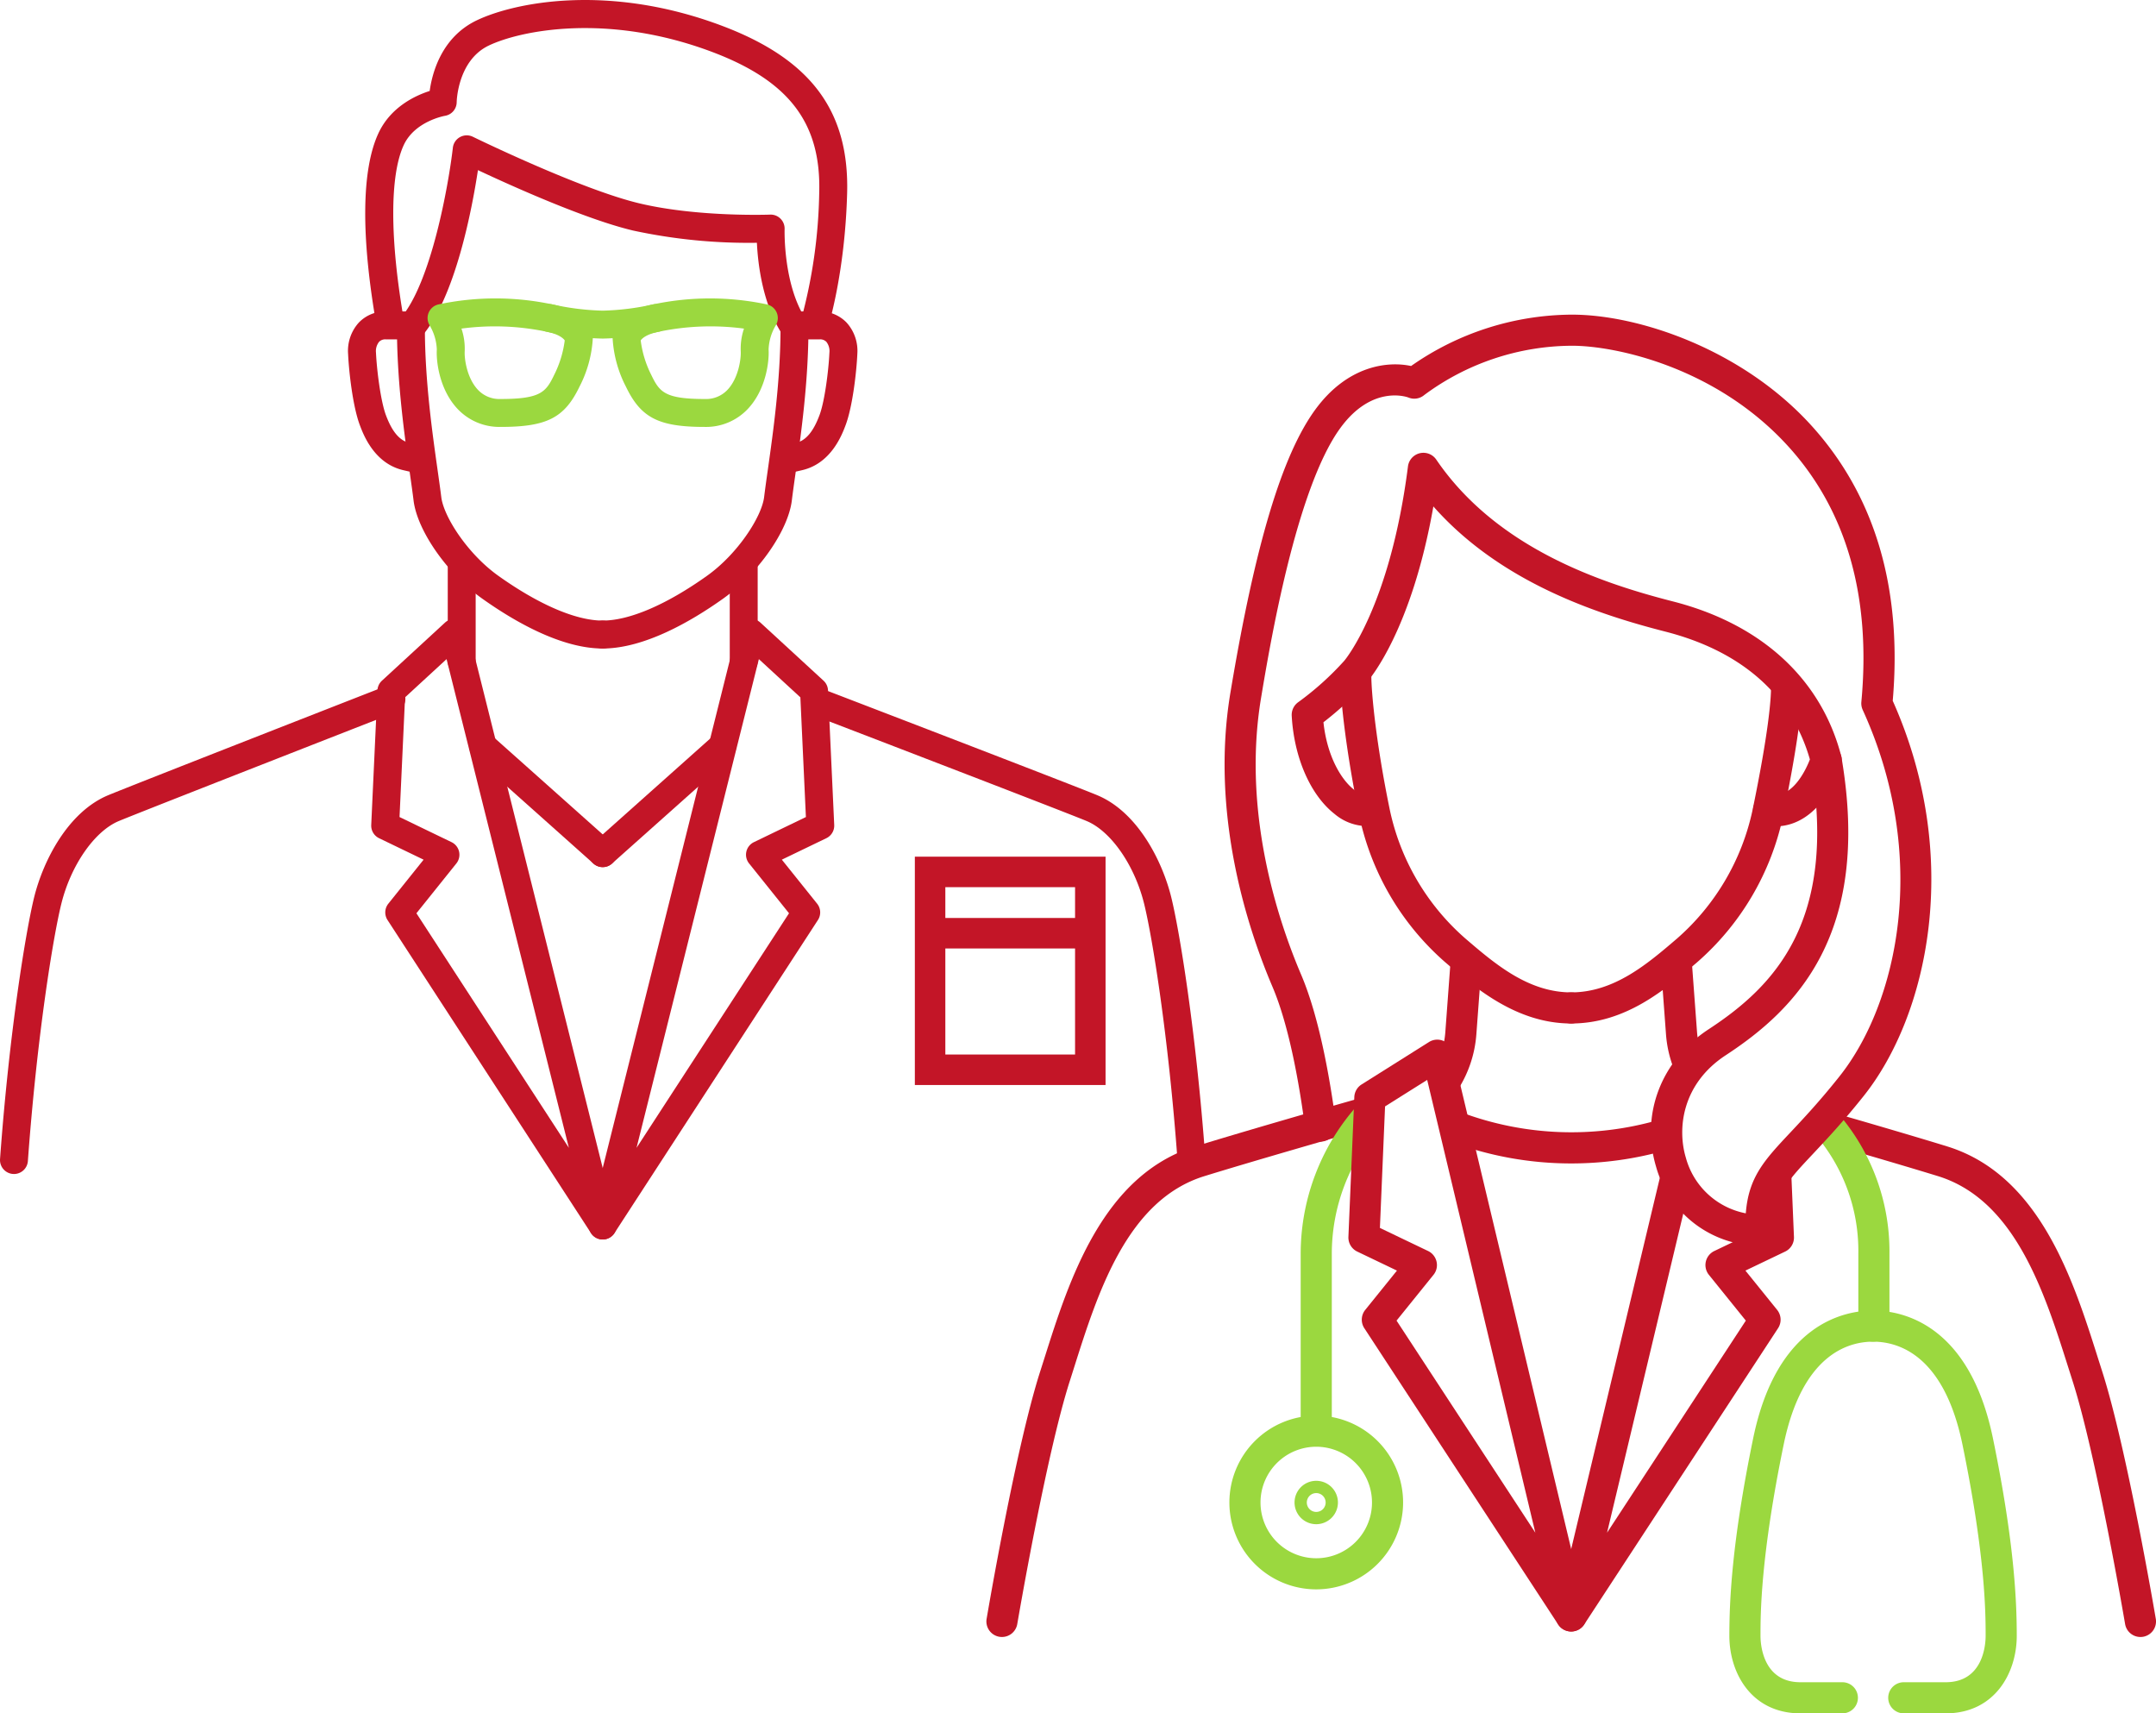 <svg xmlns="http://www.w3.org/2000/svg" width="424.263" height="337.103" viewBox="0 0 424.263 337.103">
  <g id="Group_2356" data-name="Group 2356" transform="translate(-240.693 -3020.058)">
    <g id="Group_2355" data-name="Group 2355">
      <g id="Group_1226" data-name="Group 1226" transform="translate(316.076 2909.14)">
        <g id="Group_1219" data-name="Group 1219" transform="translate(283.287 330.266)">
          <path id="Path_4754" data-name="Path 4754" d="M221.567,314.13a3.057,3.057,0,0,1-3.012-2.551c-.057-.331-5.661-33.232-10.33-47.8l-.861-2.71c-4.645-14.657-10.42-32.9-25.616-37.607-5.1-1.575-14.322-4.286-20.493-6.065a3.061,3.061,0,1,1,1.7-5.882c6.2,1.784,15.477,4.51,20.608,6.1,18.253,5.653,24.836,26.432,29.64,41.611l.853,2.682c4.8,14.983,10.306,47.284,10.539,48.652a3.064,3.064,0,0,1-2.51,3.531A3.12,3.12,0,0,1,221.567,314.13Z" transform="translate(-159.042 -211.399)" fill="#c31527" class="fill-secondary"/>
        </g>
        <g id="Group_1220" data-name="Group 1220" transform="translate(118.722 326.675)">
          <path id="Path_4755" data-name="Path 4755" d="M121.786,316.841a3.156,3.156,0,0,1-.514-.041,3.061,3.061,0,0,1-2.506-3.531C119,311.9,124.5,279.6,129.3,264.618l.853-2.677c4.8-15.175,11.387-35.962,29.644-41.615,8.734-2.7,24.926-7.379,33.113-9.69a3.06,3.06,0,1,1,1.661,5.89c-8.159,2.306-24.281,6.963-32.966,9.649-15.2,4.706-20.975,22.955-25.616,37.615l-.857,2.7c-4.673,14.567-10.273,47.468-10.334,47.8A3.057,3.057,0,0,1,121.786,316.841Z" transform="translate(-118.722 -210.519)" fill="#c31527" class="fill-secondary"/>
        </g>
        <g id="Group_1209" data-name="Group 1209" transform="translate(280.693 328.638)">
          <path id="Path_4744" data-name="Path 4744" d="M171.078,257.1a3.062,3.062,0,0,1-3.061-3.061V240a35.1,35.1,0,0,0-8.861-23.938,3.06,3.06,0,0,1,4.624-4.008A41.507,41.507,0,0,1,174.14,240v14.032A3.062,3.062,0,0,1,171.078,257.1Z" transform="translate(-158.406 -211)" fill="#9bd83f" class="fill-primary"/>
        </g>
        <g id="Group_1210" data-name="Group 1210" transform="translate(180.568 327.7)">
          <path id="Path_4745" data-name="Path 4745" d="M136.936,278.448a3.062,3.062,0,0,1-3.061-3.061V240.711a43.871,43.871,0,0,1,10.857-28.9,3.063,3.063,0,0,1,4.608,4.037A37.723,37.723,0,0,0,140,240.711v34.677A3.062,3.062,0,0,1,136.936,278.448Z" transform="translate(-133.875 -210.77)" fill="#9bd83f" class="fill-primary"/>
        </g>
        <g id="Group_1211" data-name="Group 1211" transform="translate(166.54 389.443)">
          <path id="Path_4746" data-name="Path 4746" d="M147.527,260.081a17.091,17.091,0,1,1,17.093-17.089A17.107,17.107,0,0,1,147.527,260.081Zm0-28.06A10.969,10.969,0,1,0,158.5,242.991,10.981,10.981,0,0,0,147.527,232.02Z" transform="translate(-130.438 -225.898)" fill="#9bd83f" class="fill-primary"/>
        </g>
        <g id="Group_1212" data-name="Group 1212" transform="translate(179.36 402.267)">
          <path id="Path_4747" data-name="Path 4747" d="M137.848,237.579a4.269,4.269,0,1,1,4.269-4.269A4.273,4.273,0,0,1,137.848,237.579Zm0-6.122a1.853,1.853,0,1,0,1.853,1.853A1.857,1.857,0,0,0,137.848,231.456Z" transform="translate(-133.579 -229.04)" fill="#9bd83f" class="fill-primary"/>
        </g>
        <g id="Group_1213" data-name="Group 1213" transform="translate(290.145 368.77)">
          <path id="Path_4748" data-name="Path 4748" d="M178.068,300.084h-8.245a3.061,3.061,0,1,1,0-6.122h8.245c7.49,0,7.865-7.6,7.865-9.126,0-4.233,0-15.473-4.559-37.628-3.624-17.62-12.579-20.253-17.591-20.253a3.061,3.061,0,0,1,0-6.122c5.535,0,18.914,2.453,23.587,25.138,4.2,20.4,4.686,31.95,4.686,38.864C192.056,292.178,187.68,300.084,178.068,300.084Z" transform="translate(-160.722 -220.833)" fill="#9bd83f" class="fill-primary"/>
        </g>
        <g id="Group_1214" data-name="Group 1214" transform="translate(264.925 368.77)">
          <path id="Path_4749" data-name="Path 4749" d="M176.775,300.084H168.53c-9.612,0-13.987-7.906-13.987-15.249,0-6.914.486-18.461,4.686-38.864,4.673-22.685,18.057-25.138,23.6-25.138a3.061,3.061,0,0,1,0,6.122c-5.016,0-13.971,2.633-17.6,20.253-4.559,22.154-4.559,33.395-4.559,37.628,0,1.522.38,9.126,7.865,9.126h8.245a3.061,3.061,0,0,1,0,6.122Z" transform="translate(-154.543 -220.833)" fill="#9bd83f" class="fill-primary"/>
        </g>
        <g id="Group_1215" data-name="Group 1215" transform="translate(230.738 242.978)">
          <path id="Path_4750" data-name="Path 4750" d="M149.228,259.325a3.061,3.061,0,0,1,0-6.122c8.449,0,15-5.6,20.771-10.542a46.474,46.474,0,0,0,14.926-25.371c3.163-15.322,3.633-21.75,3.633-24.216a3.061,3.061,0,1,1,6.122,0c0,4.73-1.3,13.53-3.759,25.452a52.69,52.69,0,0,1-16.947,28.787C167.726,252.664,159.942,259.325,149.228,259.325Z" transform="translate(-146.167 -190.013)" fill="#c31527" class="fill-secondary"/>
        </g>
        <g id="Group_1216" data-name="Group 1216" transform="translate(188.347 240.741)">
          <path id="Path_4751" data-name="Path 4751" d="M181.233,261.014c-10.714,0-18.828-6.943-24.75-12.016a52.692,52.692,0,0,1-16.938-28.783c-2.584-12.522-3.763-23.134-3.763-27.689a3.061,3.061,0,1,1,6.122,0c0,3.551.971,13.526,3.637,26.452a46.377,46.377,0,0,0,14.926,25.367c5.771,4.947,12.318,10.547,20.767,10.547a3.061,3.061,0,1,1,0,6.122Z" transform="translate(-135.781 -189.465)" fill="#c31527" class="fill-secondary"/>
        </g>
        <g id="Group_1217" data-name="Group 1217" transform="translate(251.419 297.222)">
          <path id="Path_4752" data-name="Path 4752" d="M156.454,228.677a3.053,3.053,0,0,1-2.882-2.037,23.241,23.241,0,0,1-1.3-6.126l-1.033-13.93a3.061,3.061,0,0,1,6.106-.453l1.033,13.93a17.416,17.416,0,0,0,.955,4.526,3.063,3.063,0,0,1-1.853,3.91A3.018,3.018,0,0,1,156.454,228.677Z" transform="translate(-151.234 -203.303)" fill="#c31527" class="fill-secondary"/>
        </g>
        <g id="Group_1218" data-name="Group 1218" transform="translate(206.015 297.218)">
          <path id="Path_4753" data-name="Path 4753" d="M143.168,232.574a3.062,3.062,0,0,1-2.592-4.682,17.248,17.248,0,0,0,2.551-7.824l1.033-13.934a3.061,3.061,0,0,1,6.106.453l-1.033,13.934a23.361,23.361,0,0,1-3.465,10.608A3.053,3.053,0,0,1,143.168,232.574Z" transform="translate(-140.11 -203.302)" fill="#c31527" class="fill-secondary"/>
        </g>
        <g id="Group_1221" data-name="Group 1221" transform="translate(207.958 329.549)">
          <path id="Path_4756" data-name="Path 4756" d="M166.46,221.5a67.523,67.523,0,0,1-23.893-4.347,3.063,3.063,0,0,1,2.163-5.73,61.882,61.882,0,0,0,38.893,1.522,3.062,3.062,0,1,1,1.706,5.881A67.776,67.776,0,0,1,166.46,221.5Z" transform="translate(-140.586 -211.223)" fill="#c31527" class="fill-secondary"/>
        </g>
        <g id="Group_1222" data-name="Group 1222" transform="translate(189.957 315.465)">
          <path id="Path_4757" data-name="Path 4757" d="M180.018,324.227a3.072,3.072,0,0,1-2.563-1.384l-38.146-58.292a3.066,3.066,0,0,1,.18-3.6l6.241-7.734-7.816-3.743a3.063,3.063,0,0,1-1.735-2.89l1.163-27.53a3.062,3.062,0,0,1,1.429-2.461l13.265-8.347a3.056,3.056,0,0,1,4.6,1.882l26.354,110.327a3.065,3.065,0,0,1-2.975,3.771Zm-34.366-61.17,27.31,41.729L151.68,215.7l-8.29,5.212-1.012,23.91,9.485,4.543a3.075,3.075,0,0,1,1.661,2.09,3.04,3.04,0,0,1-.6,2.592Z" transform="translate(-136.175 -207.773)" fill="#c31527" class="fill-secondary"/>
        </g>
        <g id="Group_1223" data-name="Group 1223" transform="translate(230.739 339.485)">
          <path id="Path_4758" data-name="Path 4758" d="M149.227,306.092a3.065,3.065,0,0,1-2.975-3.771l20.408-85.442a3.061,3.061,0,0,1,5.955,1.42l-16.33,68.353,27.309-41.729-7.269-9.008a3.062,3.062,0,0,1,1.057-4.681l9.485-4.543-.416-9.828a3.063,3.063,0,0,1,2.926-3.188,2.913,2.913,0,0,1,3.188,2.926l.5,11.845a3.058,3.058,0,0,1-1.735,2.894l-7.816,3.743,6.245,7.734a3.073,3.073,0,0,1,.18,3.6l-38.15,58.292A3.072,3.072,0,0,1,149.227,306.092Z" transform="translate(-146.167 -213.658)" fill="#c31527" class="fill-secondary"/>
        </g>
        <g id="Group_1224" data-name="Group 1224" transform="translate(165.588 172.825)">
          <path id="Path_4759" data-name="Path 4759" d="M235.762,356.028a21.243,21.243,0,0,1-20.648-15.587c-3.069-10.289,1-20.9,10.363-27.024,12.918-8.457,25.4-21.3,20.1-52.452a3.06,3.06,0,0,1,6.032-1.029c5.935,34.84-9.057,49.619-22.779,58.6-8.563,5.6-9.583,14.359-7.853,20.15a15.2,15.2,0,0,0,11.8,10.955c.547-7.155,3.677-10.49,8.828-15.971,2.559-2.726,5.747-6.114,9.62-10.992,11.469-14.428,17.787-43.138,4.559-72.08a3.1,3.1,0,0,1-.269-1.559c1.943-20.763-2.918-37.705-14.445-50.362-14.216-15.608-34.019-19.734-42.5-19.734a49.152,49.152,0,0,0-29.073,9.7,3.032,3.032,0,0,1-3.118.486c-.257-.1-7.13-2.571-13.379,5.988-8.755,11.983-13.914,42.946-15.612,53.121-3.751,22.5,3.326,43.75,7.877,54.419,3.6,8.424,5.722,20.665,6.873,29.452a3.063,3.063,0,0,1-6.073.8c-1.1-8.408-3.11-20.061-6.432-27.848-4.812-11.277-12.289-33.791-8.281-57.823,4.837-29.048,10.147-46.754,16.706-55.729,6.375-8.722,14.314-9.563,18.853-8.579a55.544,55.544,0,0,1,31.66-10.106c13.118,0,33.432,6.8,47.035,21.734,12.583,13.816,17.991,32.06,16.085,54.243,13.857,31.04,6.828,61.97-5.669,77.692-4.033,5.073-7.314,8.563-9.951,11.375-5.706,6.069-7.428,7.9-7.241,15.016a3.067,3.067,0,0,1-3.061,3.143Z" transform="translate(-130.205 -172.825)" fill="#c31527" class="fill-secondary"/>
        </g>
        <g id="Group_1225" data-name="Group 1225" transform="translate(178.8 200.007)">
          <path id="Path_4760" data-name="Path 4760" d="M228.615,252.981a11.347,11.347,0,0,1-1.788-.147,3.059,3.059,0,1,1,.967-6.041c4.22.62,6.816-4.89,7.62-6.979-3.6-12.62-13.42-21.305-28.452-25.15-13.645-3.49-32.5-9.763-45.64-24.628-4.31,24.469-12.583,34-12.963,34.436a66.276,66.276,0,0,1-8.669,8.028c.735,6.861,3.6,11.371,5.951,13.208a4.228,4.228,0,0,0,3.2,1.078,3.06,3.06,0,1,1,1.167,6.008,9.983,9.983,0,0,1-8.13-2.253c-4.751-3.71-7.984-11.114-8.432-19.33a3.068,3.068,0,0,1,1.331-2.694,57.9,57.9,0,0,0,9.024-8.13c.065-.078,9-10.628,12.522-38.227a3.062,3.062,0,0,1,5.567-1.339c11.84,17.367,32.256,24.248,46.586,27.909,17.42,4.457,29.175,15.269,33.105,30.428a3.057,3.057,0,0,1-.029,1.649C240.137,245.533,235.9,252.981,228.615,252.981Z" transform="translate(-133.442 -179.485)" fill="#c31527" class="fill-secondary"/>
        </g>
      </g>
      <g id="Group_1250" data-name="Group 1250" transform="translate(240.693 3020.058)">
        <g id="Group_1227" data-name="Group 1227" transform="translate(115.857 61.685)">
          <path id="Path_4761" data-name="Path 4761" d="M44.062,93.637c8.183,0,17.406-5.337,23.7-9.816,6.85-4.875,12.787-13.355,13.516-19.311.187-1.546.443-3.344.725-5.348,1.073-7.582,2.542-17.963,2.542-28.688a2.747,2.747,0,0,0-5.494,0c0,10.337-1.44,20.5-2.487,27.918-.289,2.04-.549,3.875-.74,5.447-.476,3.886-5.212,11.208-11.249,15.5-7.974,5.677-15.263,8.8-20.516,8.8a2.747,2.747,0,1,0,0,5.494Z" transform="translate(-41.315 -27.727)" fill="#c31527" class="fill-secondary"/>
        </g>
        <g id="Group_1228" data-name="Group 1228" transform="translate(158.178 135.39)">
          <path id="Path_4762" data-name="Path 4762" d="M96.267,143.442c.066,0,.136,0,.2-.007a2.751,2.751,0,0,0,2.542-2.941c-1.824-25.025-5.08-44.844-6.707-51.46-1.769-7.2-6.637-16.794-14.534-20.1C73.3,67.061,25.742,48.808,23.72,48.032a2.746,2.746,0,1,0-1.967,5.128c.494.19,49.5,19,53.9,20.842,4.795,2.007,9.45,8.729,11.318,16.344,1.582,6.439,4.765,25.86,6.564,50.548A2.746,2.746,0,0,0,96.267,143.442Z" transform="translate(-19.988 -47.849)" fill="#c31527" class="fill-secondary"/>
        </g>
        <g id="Group_1229" data-name="Group 1229" transform="translate(143.603 108.09)">
          <path id="Path_4763" data-name="Path 4763" d="M46.79,65.161a2.748,2.748,0,0,0,2.747-2.747V43.143a2.747,2.747,0,1,0-5.494,0v19.27A2.748,2.748,0,0,0,46.79,65.161Z" transform="translate(-44.043 -40.396)" fill="#c31527" class="fill-secondary"/>
        </g>
        <g id="Group_1231" data-name="Group 1231" transform="translate(151.666 61.275)">
          <path id="Path_4765" data-name="Path 4765" d="M41.432,59.57a2.656,2.656,0,0,0,.626-.073l2.839-.659c5.714-1.333,7.842-7.025,8.542-8.9,1.377-3.7,2.135-10.523,2.289-13.959A8.286,8.286,0,0,0,53.6,29.794a7.208,7.208,0,0,0-5.271-2.179H43.681a2.747,2.747,0,1,0,0,5.494h4.652a1.7,1.7,0,0,1,1.3.483,2.948,2.948,0,0,1,.6,2.146c-.15,3.359-.908,9.5-1.949,12.282-1.223,3.275-2.7,5.011-4.641,5.465l-2.839.659a2.748,2.748,0,0,0,.623,5.425Z" transform="translate(-38.686 -27.615)" fill="#c31527" class="fill-secondary"/>
        </g>
        <g id="Group_1232" data-name="Group 1232" transform="translate(78.118 61.685)">
          <path id="Path_4766" data-name="Path 4766" d="M92.1,93.637a2.747,2.747,0,0,0,0-5.494c-5.256,0-12.542-3.124-20.519-8.8-6.033-4.289-10.769-11.615-11.245-15.5-.194-1.571-.454-3.406-.744-5.447-1.048-7.421-2.483-17.582-2.483-27.918a2.747,2.747,0,0,0-5.494,0c0,10.725,1.465,21.105,2.538,28.688.286,2,.538,3.8.729,5.348.729,5.959,6.666,14.439,13.516,19.311C74.694,88.3,83.917,93.637,92.1,93.637Z" transform="translate(-51.618 -27.727)" fill="#c31527" class="fill-secondary"/>
        </g>
        <g id="Group_1233" data-name="Group 1233" transform="translate(0 134.766)">
          <path id="Path_4767" data-name="Path 4767" d="M65.723,143.9a2.744,2.744,0,0,0,2.736-2.549c1.8-24.684,4.978-44.1,6.564-50.544,1.868-7.619,6.527-14.34,11.318-16.347,4.406-1.842,54.145-21.278,54.646-21.475a2.747,2.747,0,1,0-2-5.117c-2.051.8-50.3,19.655-54.767,21.523-7.893,3.308-12.765,12.893-14.538,20.1-1.623,6.619-4.883,26.439-6.7,51.463a2.747,2.747,0,0,0,2.542,2.938C65.587,143.892,65.657,143.9,65.723,143.9Z" transform="translate(-62.972 -47.679)" fill="#c31527" class="fill-secondary"/>
        </g>
        <g id="Group_1234" data-name="Group 1234" transform="translate(88.11 108.09)">
          <path id="Path_4768" data-name="Path 4768" d="M61.94,65.161a2.748,2.748,0,0,0,2.747-2.747V43.143a2.747,2.747,0,1,0-5.494,0v19.27A2.748,2.748,0,0,0,61.94,65.161Z" transform="translate(-59.193 -40.396)" fill="#c31527" class="fill-secondary"/>
        </g>
        <g id="Group_1236" data-name="Group 1236" transform="translate(68.489 61.275)">
          <path id="Path_4770" data-name="Path 4770" d="M75.7,59.57a2.748,2.748,0,0,0,.623-5.425l-2.835-.659c-1.945-.454-3.421-2.19-4.641-5.465-1.04-2.784-1.8-8.923-1.952-12.282a2.932,2.932,0,0,1,.608-2.146,1.686,1.686,0,0,1,1.3-.483h4.648a2.747,2.747,0,1,0,0-5.494H68.8a7.2,7.2,0,0,0-5.271,2.179,8.272,8.272,0,0,0-2.124,6.187c.154,3.436.912,10.263,2.293,13.959.7,1.872,2.82,7.56,8.538,8.9l2.839.659A2.6,2.6,0,0,0,75.7,59.57Z" transform="translate(-61.395 -27.615)" fill="#c31527" class="fill-secondary"/>
        </g>
        <g id="Group_1237" data-name="Group 1237" transform="translate(78.116 26.631)">
          <path id="Path_4771" data-name="Path 4771" d="M119.545,58.705a2.745,2.745,0,0,0,2.286-4.264c-4.557-6.879-4.238-17.736-4.234-17.845a2.755,2.755,0,0,0-.809-2.044,2.721,2.721,0,0,0-2.044-.8c-.143.007-14.227.524-25.724-2.216-11.589-2.758-32.559-13-32.768-13.1a2.749,2.749,0,0,0-3.938,2.154c-.8,6.97-4.216,26.585-10.318,33.559a2.748,2.748,0,1,0,4.135,3.619C52.767,50.182,56.071,32.747,57.25,25c6.582,3.091,21.113,9.644,30.493,11.879a107.7,107.7,0,0,0,24.4,2.414c.2,4.22,1.132,12.183,5.106,18.182A2.749,2.749,0,0,0,119.545,58.705Z" transform="translate(-41.315 -18.157)" fill="#c31527" class="fill-secondary"/>
        </g>
        <g id="Group_1238" data-name="Group 1238" transform="translate(71.87 0)">
          <path id="Path_4772" data-name="Path 4772" d="M127.6,77.494a2.741,2.741,0,0,0,2.612-1.912c.139-.436,3.417-10.857,3.85-26.658.447-16.223-7.161-26.395-24.669-32.98-22.289-8.381-40.8-4.6-48.225-1.051C54.256,18.2,52.41,25.218,51.916,28.785c-2.817.9-7.67,3.135-10.084,8.315-3.341,7.187-3.465,20.318-.355,37.98a2.747,2.747,0,1,0,5.41-.952c-2.828-16.073-2.853-28.724-.07-34.709,2.183-4.692,8.033-5.732,8.091-5.743a2.74,2.74,0,0,0,2.322-2.7c0-.07.161-8.183,6.307-11.124,6.183-2.96,23.325-6.509,43.921,1.238,15.175,5.707,21.49,13.988,21.113,27.688a101.266,101.266,0,0,1-3.593,25.138,2.756,2.756,0,0,0,2.623,3.582Z" transform="translate(-39.232 -10.886)" fill="#c31527" class="fill-secondary"/>
        </g>
        <g id="Group_1239" data-name="Group 1239" transform="translate(84.14 58.713)">
          <path id="Path_4773" data-name="Path 4773" d="M67.254,52.2c9.095,0,12.578-1.773,15.531-7.9a23.628,23.628,0,0,0,2.63-9.531,2.717,2.717,0,0,0-.022-.344c-.062-.494-.813-4.908-7.989-6.34a53.844,53.844,0,0,0-22.351.011A2.748,2.748,0,0,0,53.3,32.206a10.041,10.041,0,0,1,1.418,4.754c-.143,2.4.527,7.926,4.088,11.7A11.3,11.3,0,0,0,67.254,52.2ZM79.891,35.177a20.936,20.936,0,0,1-2.055,6.74c-1.641,3.406-2.626,4.791-10.582,4.791a5.784,5.784,0,0,1-4.447-1.813c-2.172-2.3-2.692-6.121-2.6-7.608a12.35,12.35,0,0,0-.641-4.432,49.66,49.66,0,0,1,16.761.615C78.8,33.961,79.635,34.814,79.891,35.177Z" transform="translate(-52.9 -26.916)" fill="#9bd83f" class="fill-primary"/>
        </g>
        <g id="Group_1240" data-name="Group 1240" transform="translate(120.552 58.715)">
          <path id="Path_4774" data-name="Path 4774" d="M61.12,52.2a11.294,11.294,0,0,0,8.443-3.538c3.56-3.773,4.234-9.3,4.091-11.7A10.016,10.016,0,0,1,75.076,32.2a2.755,2.755,0,0,0-1.751-4.106,53.924,53.924,0,0,0-22.354-.011c-7.176,1.432-7.926,5.846-7.992,6.34-.011.117-.018.227-.018.344A23.651,23.651,0,0,0,45.59,44.3C48.542,50.428,52.025,52.2,61.12,52.2Zm7.692-19.347a12.35,12.35,0,0,0-.641,4.432c.088,1.487-.432,5.307-2.6,7.608a5.784,5.784,0,0,1-4.447,1.813c-7.956,0-8.937-1.385-10.582-4.791a20.739,20.739,0,0,1-2.055-6.74c.253-.363,1.1-1.216,3.564-1.707A49.7,49.7,0,0,1,68.812,32.854Z" transform="translate(-42.96 -26.916)" fill="#9bd83f" class="fill-primary"/>
        </g>
        <g id="Group_1241" data-name="Group 1241" transform="translate(105.358 59.824)">
          <path id="Path_4775" data-name="Path 4775" d="M62,34.01a55.777,55.777,0,0,0,11.128-1.37,2.747,2.747,0,1,0-1.26-5.348A50.674,50.674,0,0,1,62,28.516a50.784,50.784,0,0,1-9.871-1.223,2.747,2.747,0,0,0-1.26,5.348A55.881,55.881,0,0,0,62,34.01Z" transform="translate(-48.752 -27.219)" fill="#9bd83f" class="fill-primary"/>
        </g>
        <g id="Group_1242" data-name="Group 1242" transform="translate(115.856 144.145)">
          <path id="Path_4776" data-name="Path 4776" d="M47.949,76.7a2.729,2.729,0,0,0,1.828-.7l23.5-20.955a2.746,2.746,0,0,0-3.656-4.1L46.121,71.9a2.747,2.747,0,0,0,1.828,4.8Z" transform="translate(-45.201 -50.239)" fill="#c31527" class="fill-secondary"/>
        </g>
        <g id="Group_1243" data-name="Group 1243" transform="translate(92.353 144.145)">
          <path id="Path_4777" data-name="Path 4777" d="M77.865,76.7A2.749,2.749,0,0,0,79.7,71.9l-23.5-20.955a2.746,2.746,0,0,0-3.656,4.1L76.041,76A2.727,2.727,0,0,0,77.865,76.7Z" transform="translate(-51.618 -50.239)" fill="#c31527" class="fill-secondary"/>
        </g>
        <g id="Group_1230" data-name="Group 1230" transform="translate(115.855 121.782)">
          <path id="Path_4764" data-name="Path 4764" d="M42.676,166.221a2.745,2.745,0,0,0,2.308-1.249l40.046-61.606a2.747,2.747,0,0,0-.161-3.216l-6.941-8.659,8.758-4.223a2.741,2.741,0,0,0,1.549-2.6l-1.223-26.5a2.723,2.723,0,0,0-.883-1.894L73.722,44.859A2.745,2.745,0,0,0,69.2,46.215L40.013,162.807a2.747,2.747,0,0,0,2.663,3.414Zm36.665-64.184L49.335,148.192,73.407,52.035l8.168,7.52,1.088,23.552-10.23,4.938a2.745,2.745,0,0,0-.949,4.194Z" transform="translate(-39.93 -44.134)" fill="#c31527" class="fill-secondary"/>
        </g>
        <g id="Group_1235" data-name="Group 1235" transform="translate(73.046 121.782)">
          <path id="Path_4769" data-name="Path 4769" d="M97.177,166.221a2.744,2.744,0,0,0,2.663-3.414L70.657,46.215a2.748,2.748,0,0,0-4.527-1.355l-12.4,11.417a2.754,2.754,0,0,0-.883,1.894l-1.223,26.5a2.741,2.741,0,0,0,1.549,2.6l8.758,4.223-6.941,8.659a2.753,2.753,0,0,0-.161,3.216l40.046,61.606A2.743,2.743,0,0,0,97.177,166.221ZM66.449,52.035l24.069,96.158-30-46.156,7.857-9.8a2.749,2.749,0,0,0-.952-4.194l-10.23-4.938L58.28,59.555Z" transform="translate(-51.618 -44.134)" fill="#c31527" class="fill-secondary"/>
        </g>
      </g>
    </g>
    <g id="Group_1251" data-name="Group 1251" transform="translate(39.1 309.171)">
      <path id="Path_4778" data-name="Path 4778" d="M2000.619,13872.438h37.528v44.926h-37.528Zm31.528,6h-25.528v32.926h25.528Z" transform="translate(-1619 -10993)" fill="#c31527" class="fill-secondary"/>
      <path id="Line_41" data-name="Line 41" d="M32,3H0V-3H32Z" transform="translate(384.5 2894.5)" fill="#c31527" class="fill-secondary"/>
    </g>
  </g>
</svg>
